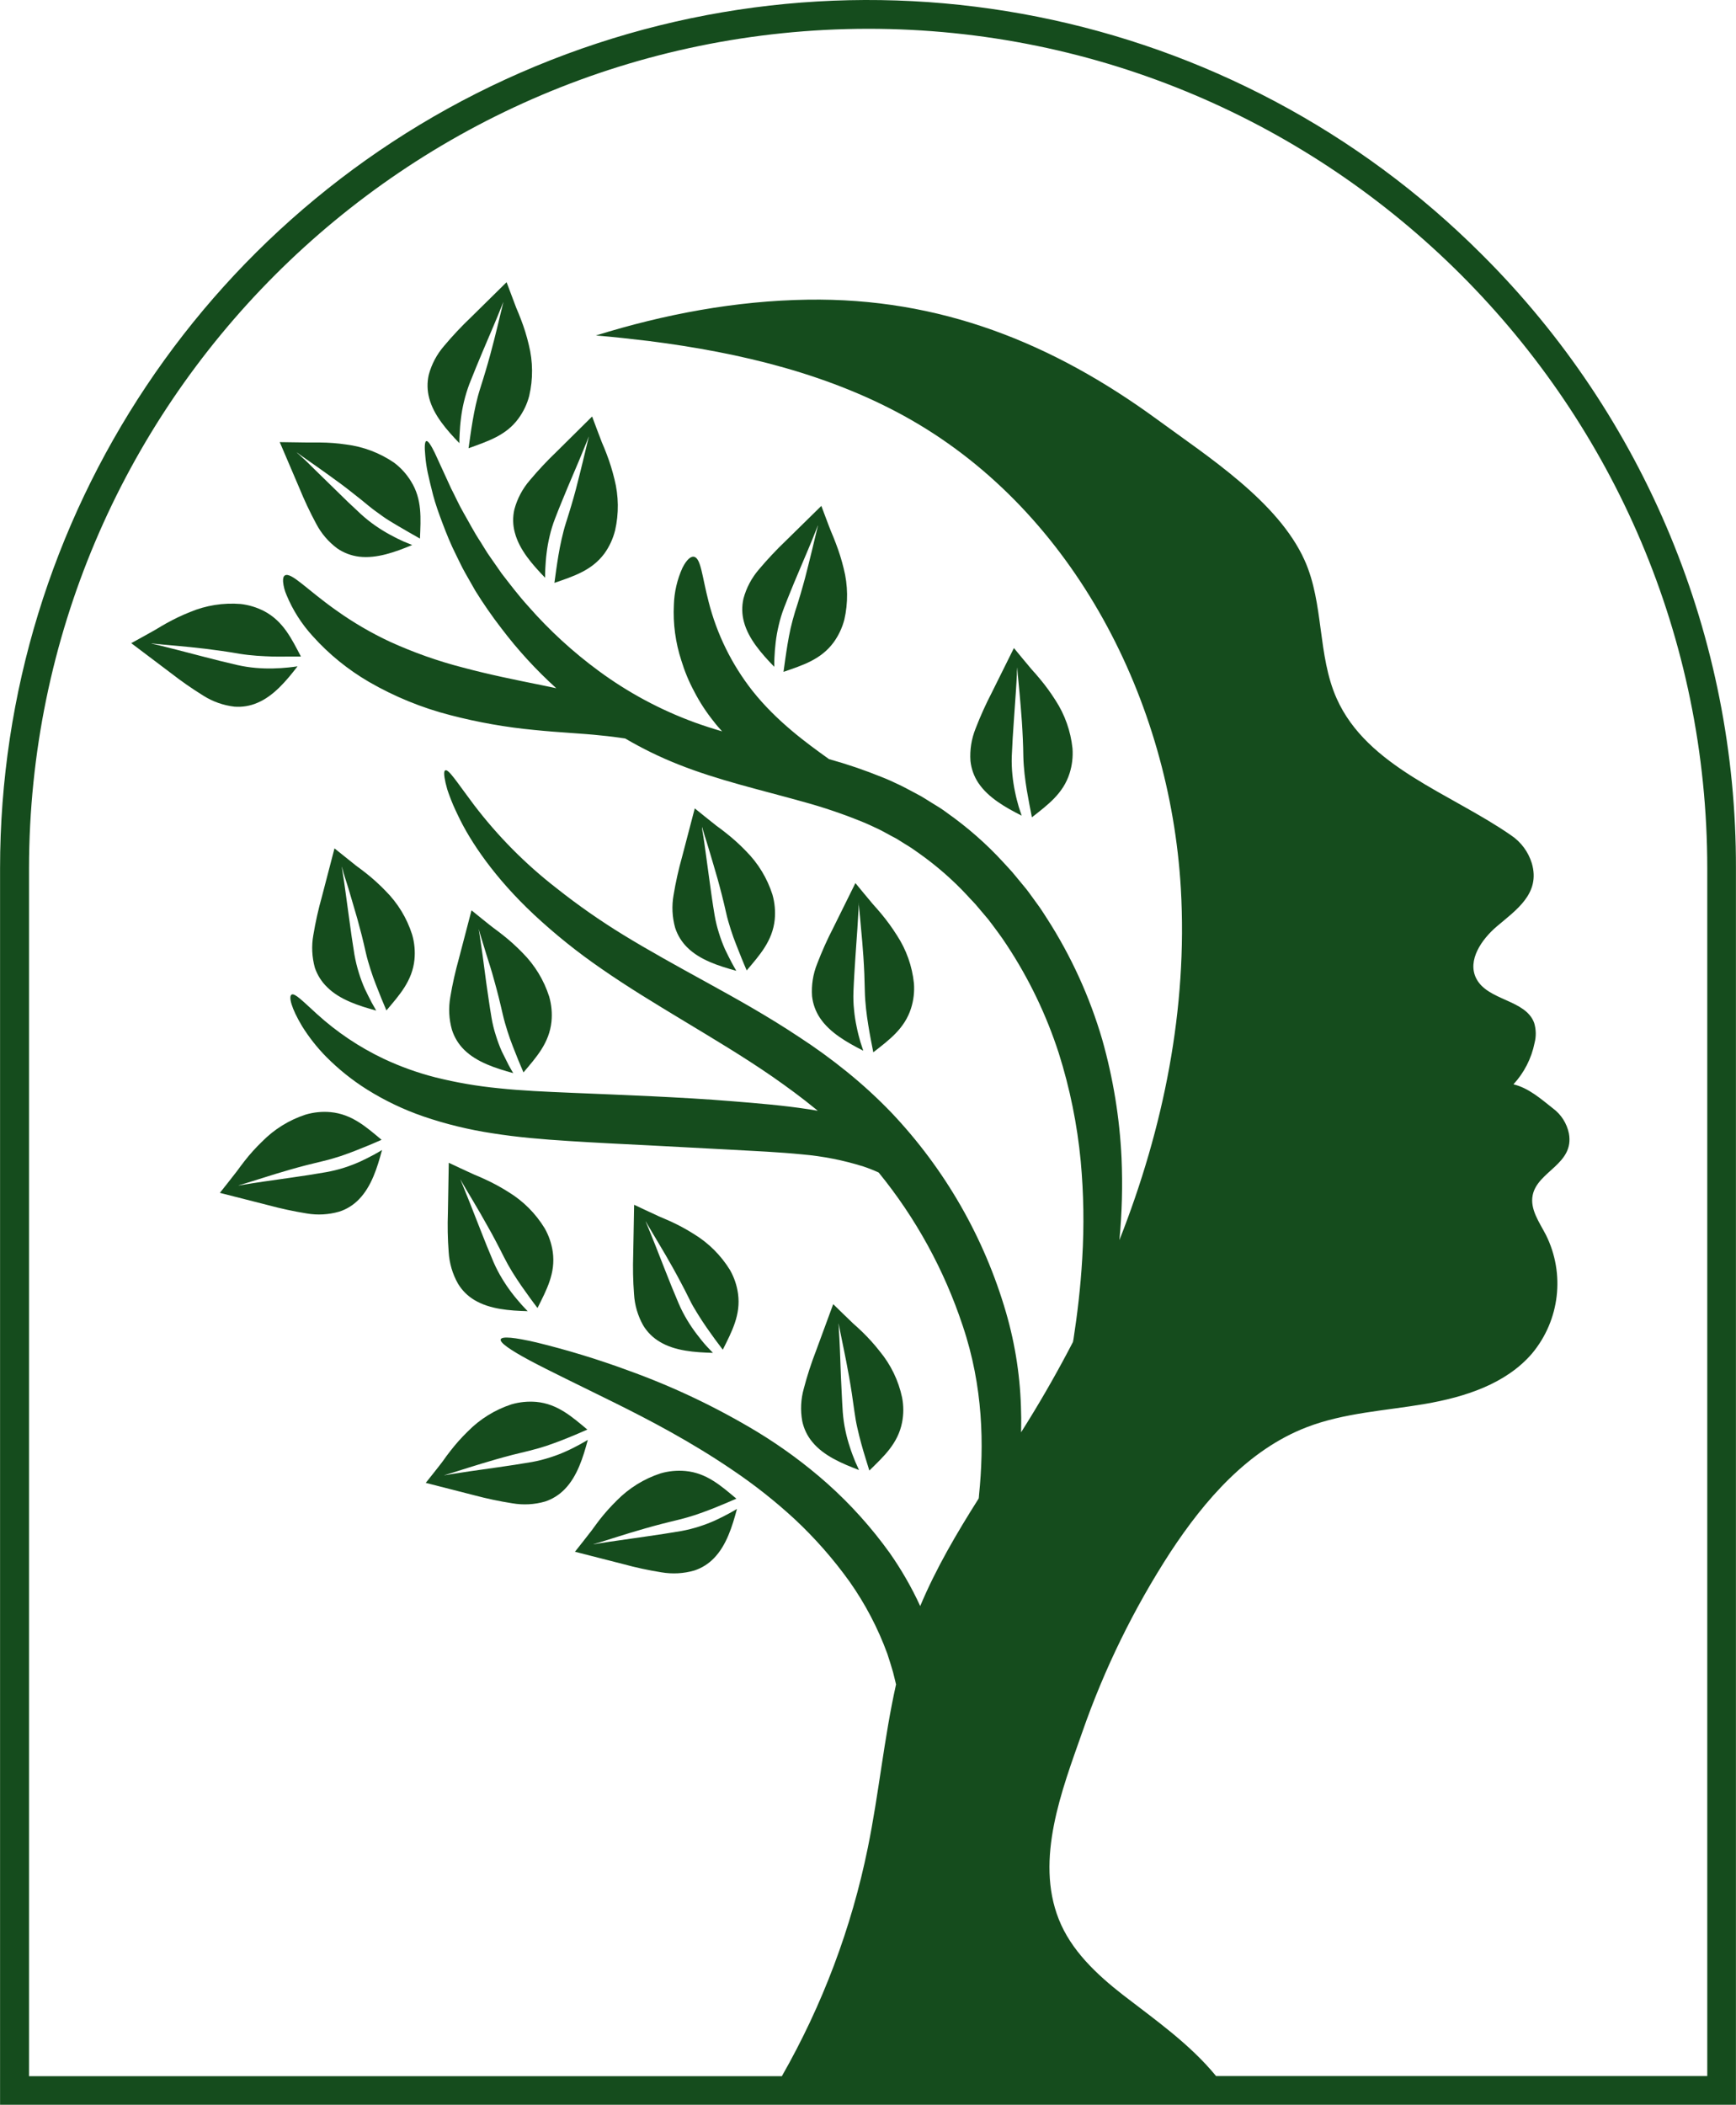 <?xml version="1.0" encoding="UTF-8"?>
<!DOCTYPE svg PUBLIC "-//W3C//DTD SVG 1.1//EN" "http://www.w3.org/Graphics/SVG/1.1/DTD/svg11.dtd">
<!-- Creator: CorelDRAW 2021 (64-Bit) -->
<svg xmlns="http://www.w3.org/2000/svg" xml:space="preserve" width="2629px" height="3186px" version="1.1" style="shape-rendering:geometricPrecision; text-rendering:geometricPrecision; image-rendering:optimizeQuality; fill-rule:evenodd; clip-rule:evenodd"
viewBox="0 0 362.72 439.6"
 xmlns:xlink="http://www.w3.org/1999/xlink"
 xmlns:xodm="http://www.corel.com/coreldraw/odm/2003">
 <defs>
  <style type="text/css">
   <![CDATA[
    .fil0 {fill:#154C1D;fill-rule:nonzero}
   ]]>
  </style>
 </defs>
 <g id="Warstwa_x0020_1">
  <path class="fil0" d="M96.99 219.27c2.64,2.6 6.56,3.85 10.24,4.86 -0.31,-0.51 -0.63,-1.07 -0.95,-1.66 -0.46,-0.9 -0.94,-1.86 -1.44,-2.88 -0.48,-1.09 -0.9,-2.21 -1.25,-3.36 -0.4,-1.22 -0.7,-2.48 -0.91,-3.76 -0.22,-1.28 -0.4,-2.5 -0.58,-3.7 -0.18,-1.2 -0.34,-2.35 -0.5,-3.45 -0.29,-2.2 -0.55,-4.18 -0.78,-5.85 -0.23,-1.67 -0.43,-3.01 -0.57,-3.95 -0.08,-0.45 -0.14,-0.81 -0.17,-1.06 -0.03,-0.13 -0.05,-0.26 -0.05,-0.39 0,0 0.13,0.51 0.4,1.4 0.28,0.91 0.69,2.21 1.17,3.82 0.5,1.6 1.12,3.46 1.69,5.61 0.31,1.08 0.6,2.21 0.9,3.38 0.3,1.19 0.58,2.41 0.87,3.65 0.28,1.23 0.62,2.35 0.97,3.47 0.36,1.11 0.72,2.15 1.13,3.18 0.41,1.02 0.77,1.96 1.14,2.87 0.37,0.91 0.72,1.74 1.06,2.51 0,0 0,0 0,0.03 2.73,-3.21 5.4,-6.17 5.86,-10.62 0.17,-1.74 0.01,-3.51 -0.47,-5.2 -1.1,-3.45 -3.01,-6.59 -5.57,-9.16 -1.27,-1.31 -2.64,-2.55 -4.07,-3.68 -0.72,-0.55 -1.4,-1.1 -2.12,-1.61 -0.43,-0.3 -4.48,-3.59 -4.48,-3.59 -0.87,3.36 -1.74,6.71 -2.63,10.06 -0.74,2.65 -1.35,5.34 -1.8,8.06 -0.4,2.27 -0.29,4.6 0.34,6.82 0.5,1.59 1.38,3.03 2.57,4.2z"/>
  <path class="fil0" d="M107.05 313.98c2.28,0.39 4.61,0.27 6.83,-0.37 1.56,-0.51 2.99,-1.41 4.13,-2.6 2.59,-2.66 3.82,-6.59 4.8,-10.27 -0.52,0.3 -1.08,0.63 -1.67,0.95 -0.88,0.48 -1.83,0.97 -2.87,1.43 -1.09,0.5 -2.21,0.92 -3.35,1.28 -1.23,0.4 -2.48,0.72 -3.76,0.95 -1.28,0.22 -2.49,0.41 -3.69,0.6l-3.45 0.51 -5.85 0.83c-1.66,0.24 -3.01,0.45 -3.93,0.6l-1.07 0.18c-0.13,0.03 -0.26,0.05 -0.39,0.05 0,0 0.51,-0.14 1.4,-0.42l3.81 -1.2c1.61,-0.51 3.54,-1.09 5.68,-1.71 1.07,-0.3 2.2,-0.62 3.37,-0.92 1.17,-0.3 2.4,-0.6 3.64,-0.89 1.23,-0.3 2.35,-0.64 3.46,-0.99 1.12,-0.37 2.16,-0.78 3.17,-1.15 1.03,-0.39 1.97,-0.8 2.88,-1.17l2.5 -1.08 0.04 0c-3.24,-2.69 -6.22,-5.37 -10.67,-5.79 -1.75,-0.15 -3.51,0.02 -5.2,0.51 -3.44,1.13 -6.57,3.06 -9.11,5.64 -1.32,1.28 -2.54,2.65 -3.66,4.1 -0.55,0.71 -1.08,1.4 -1.59,2.15 -0.3,0.44 -3.55,4.51 -3.55,4.51l10.05 2.57c2.66,0.71 5.34,1.28 8.05,1.7z"/>
  <path class="fil0" d="M171.33 212.62c2.06,3.08 5.65,5.1 9.04,6.83 -0.19,-0.57 -0.39,-1.17 -0.59,-1.81 -0.28,-0.97 -0.56,-2.01 -0.78,-3.13 -0.25,-1.17 -0.44,-2.35 -0.55,-3.55 -0.14,-1.28 -0.18,-2.57 -0.13,-3.87 0.05,-1.3 0.12,-2.53 0.19,-3.74 0.07,-1.22 0.14,-2.37 0.22,-3.48 0.15,-2.21 0.3,-4.21 0.41,-5.89 0.11,-1.68 0.19,-3.04 0.24,-3.97 0,-0.47 0.04,-0.83 0.05,-1.09 -0.02,-0.12 -0.02,-0.25 0,-0.37 0,0 0,0.51 0.11,1.43 0.11,0.92 0.22,2.3 0.37,3.97 0.16,1.68 0.34,3.69 0.49,5.91 0.07,1.12 0.14,2.28 0.19,3.49 0.05,1.21 0.08,2.48 0.11,3.75 0.03,1.27 0.13,2.43 0.25,3.59 0.12,1.17 0.29,2.28 0.46,3.36 0.16,1.07 0.36,2.07 0.53,3.03l0.52 2.67c0,0 0,0 0,0.04 3.33,-2.6 6.55,-4.95 7.9,-9.21 0.53,-1.68 0.73,-3.44 0.6,-5.19 -0.37,-3.61 -1.6,-7.07 -3.59,-10.09 -0.98,-1.55 -2.06,-3.04 -3.23,-4.44 -0.58,-0.69 -1.16,-1.36 -1.75,-2.01 -0.36,-0.39 -3.66,-4.41 -3.66,-4.41 -1.54,3.1 -3.08,6.21 -4.62,9.33 -1.27,2.45 -2.39,4.96 -3.38,7.54 -0.86,2.14 -1.22,4.45 -1.06,6.75 0.18,1.63 0.74,3.19 1.66,4.56z"/>
  <path class="fil0" d="M120.1 324.09l10.05 2.57c2.66,0.73 5.35,1.31 8.08,1.74 2.27,0.38 4.6,0.26 6.82,-0.38 1.57,-0.51 2.99,-1.4 4.14,-2.6 2.58,-2.65 3.81,-6.59 4.79,-10.27 -0.52,0.31 -1.07,0.64 -1.66,0.95 -0.88,0.48 -1.84,0.97 -2.87,1.44 -1.1,0.5 -2.22,0.92 -3.36,1.29 -1.23,0.39 -2.48,0.71 -3.75,0.94l-3.7 0.6 -3.45 0.51 -5.84 0.84c-1.67,0.23 -3.01,0.44 -3.94,0.59l-1.08 0.18c-0.23,0.04 -0.36,0.07 -0.37,0.04 0,-0.01 0.49,-0.13 1.39,-0.41l3.81 -1.2c1.61,-0.51 3.54,-1.1 5.69,-1.71 1.06,-0.31 2.19,-0.61 3.37,-0.92 1.18,-0.31 2.39,-0.59 3.59,-0.89 1.2,-0.29 2.36,-0.63 3.47,-0.99 1.1,-0.36 2.15,-0.77 3.17,-1.15 1.03,-0.39 1.96,-0.8 2.88,-1.17l2.5 -1.07 0.04 0c-3.24,-2.71 -6.22,-5.38 -10.66,-5.79 -1.76,-0.16 -3.52,0.01 -5.21,0.5 -3.44,1.13 -6.56,3.06 -9.11,5.64 -1.3,1.28 -2.53,2.65 -3.66,4.1 -0.53,0.71 -1.08,1.43 -1.59,2.15 -0.3,0.43 -3.54,4.51 -3.54,4.51 0,0 -0.02,-0.04 0,-0.04z"/>
  <path class="fil0" d="M134.39 276.83c0.86,1.41 2.05,2.59 3.48,3.43 3.17,1.91 7.29,2.19 11.09,2.3 -0.42,-0.43 -0.86,-0.89 -1.31,-1.38 -0.67,-0.73 -1.36,-1.59 -2.05,-2.5 -0.73,-0.95 -1.4,-1.94 -2.02,-2.97 -0.66,-1.1 -1.26,-2.25 -1.77,-3.44 -0.51,-1.19 -0.98,-2.33 -1.44,-3.45 -0.46,-1.12 -0.88,-2.21 -1.29,-3.24 -0.81,-2.07 -1.54,-3.94 -2.16,-5.5 -0.62,-1.55 -1.13,-2.83 -1.49,-3.7 -0.18,-0.42 -0.32,-0.76 -0.42,-0.99 -0.05,-0.12 -0.09,-0.23 -0.13,-0.36 0.04,0.07 0.28,0.52 0.73,1.27l2.04 3.43c0.86,1.43 1.89,3.18 2.97,5.12 0.55,0.98 1.1,2.01 1.67,3.08 0.56,1.07 1.14,2.15 1.71,3.34 0.56,1.18 1.15,2.15 1.76,3.13 0.6,0.98 1.23,1.93 1.85,2.83 0.62,0.9 1.23,1.71 1.79,2.51l1.62 2.16c1.88,-3.78 3.79,-7.28 3.18,-11.71 -0.24,-1.74 -0.81,-3.41 -1.68,-4.94 -1.89,-3.07 -4.48,-5.65 -7.56,-7.52 -1.55,-0.98 -3.17,-1.86 -4.83,-2.62 -0.8,-0.36 -1.62,-0.71 -2.43,-1.05 -0.49,-0.21 -5.21,-2.43 -5.21,-2.43 -0.06,3.46 -0.12,6.91 -0.19,10.38 -0.09,2.75 -0.04,5.51 0.17,8.26 0.13,2.3 0.79,4.55 1.92,6.56z"/>
  <path class="fil0" d="M95.69 268.11c0.85,1.42 2.05,2.6 3.47,3.44 3.19,1.9 7.3,2.2 11.09,2.3 -0.41,-0.43 -0.86,-0.89 -1.31,-1.39 -0.66,-0.76 -1.36,-1.57 -2.05,-2.48 -0.72,-0.95 -1.39,-1.94 -2.01,-2.97 -0.67,-1.1 -1.26,-2.25 -1.78,-3.44 -0.51,-1.2 -0.98,-2.34 -1.44,-3.47l-1.28 -3.23c-0.81,-2.07 -1.54,-3.93 -2.16,-5.5 -0.62,-1.57 -1.13,-2.82 -1.49,-3.7l-0.41 -1c-0.06,-0.11 -0.1,-0.23 -0.14,-0.35 0.04,0.06 0.29,0.52 0.72,1.26 0.43,0.75 1.19,1.98 2.04,3.43 0.86,1.44 1.88,3.19 2.96,5.14 0.55,0.96 1.11,1.98 1.68,3.07 0.57,1.06 1.14,2.2 1.71,3.33 0.58,1.14 1.15,2.16 1.75,3.13 0.6,0.98 1.26,1.95 1.86,2.84 0.62,0.89 1.22,1.72 1.79,2.51 0.57,0.79 1.12,1.52 1.61,2.16 1.89,-3.78 3.81,-7.29 3.19,-11.71 -0.25,-1.74 -0.82,-3.42 -1.69,-4.94 -1.89,-3.1 -4.49,-5.7 -7.58,-7.58 -1.55,-0.98 -3.16,-1.86 -4.82,-2.62 -0.8,-0.37 -1.62,-0.73 -2.43,-1.06 -0.5,-0.2 -5.21,-2.42 -5.21,-2.42 -0.06,3.45 -0.11,6.91 -0.18,10.39 -0.1,2.74 -0.05,5.5 0.16,8.24 0.14,2.33 0.8,4.6 1.95,6.62z"/>
  <path class="fil0" d="M169.75 301.2c2.38,2.88 6.17,4.47 9.73,5.83 -0.26,-0.56 -0.52,-1.14 -0.79,-1.76 -0.37,-0.92 -0.77,-1.93 -1.11,-3.01 -0.38,-1.14 -0.7,-2.3 -0.94,-3.47 -0.27,-1.26 -0.45,-2.54 -0.55,-3.83 -0.09,-1.3 -0.15,-2.53 -0.21,-3.74 -0.06,-1.22 -0.11,-2.37 -0.17,-3.48 -0.09,-2.22 -0.16,-4.23 -0.22,-5.91 -0.07,-1.68 -0.14,-3.03 -0.21,-3.98 0,-0.46 -0.03,-0.82 -0.06,-1.07 -0.02,-0.26 0,-0.38 0,-0.38 0,0 0.07,0.51 0.27,1.43 0.19,0.93 0.46,2.27 0.8,3.91 0.34,1.64 0.72,3.59 1.12,5.83 0.19,1.1 0.39,2.25 0.57,3.45 0.18,1.21 0.35,2.45 0.53,3.7 0.17,1.26 0.37,2.41 0.63,3.54 0.25,1.14 0.54,2.24 0.82,3.29 0.28,1.04 0.58,2.02 0.87,2.96 0.28,0.95 0.56,1.8 0.8,2.6 0,0 0,0 0,0.04 3.02,-2.96 5.98,-5.64 6.85,-10.06 0.34,-1.72 0.34,-3.49 0,-5.22 -0.75,-3.54 -2.36,-6.85 -4.67,-9.64 -1.12,-1.44 -2.35,-2.79 -3.65,-4.06 -0.64,-0.6 -1.28,-1.21 -1.95,-1.79 -0.4,-0.36 -4.12,-4 -4.12,-4 -1.2,3.25 -2.39,6.5 -3.59,9.75 -1,2.57 -1.85,5.2 -2.55,7.87 -0.63,2.22 -0.74,4.55 -0.33,6.82 0.34,1.61 1.07,3.12 2.13,4.38z"/>
  <path class="fil0" d="M143.61 197.9c2.63,2.6 6.56,3.86 10.23,4.86 -0.3,-0.52 -0.62,-1.07 -0.94,-1.67 -0.47,-0.89 -0.95,-1.84 -1.44,-2.87 -0.48,-1.1 -0.9,-2.22 -1.25,-3.36 -0.39,-1.23 -0.7,-2.49 -0.91,-3.76 -0.22,-1.28 -0.4,-2.52 -0.58,-3.71 -0.18,-1.19 -0.34,-2.35 -0.48,-3.45 -0.31,-2.2 -0.57,-4.18 -0.8,-5.85 -0.22,-1.66 -0.42,-3.02 -0.57,-3.94 -0.07,-0.46 -0.13,-0.82 -0.18,-1.07 -0.01,-0.13 -0.01,-0.26 0,-0.39 0,0 0.13,0.51 0.4,1.4 0.28,0.91 0.72,2.22 1.18,3.82 0.46,1.6 1.07,3.54 1.67,5.69 0.3,1.08 0.6,2.2 0.9,3.39 0.3,1.17 0.59,2.4 0.87,3.64 0.27,1.23 0.61,2.35 0.96,3.46 0.35,1.1 0.72,2.15 1.14,3.19 0.41,1.03 0.77,1.96 1.14,2.87 0.37,0.92 0.72,1.74 1.05,2.5l0 0.05c2.73,-3.23 5.41,-6.18 5.87,-10.63 0.16,-1.75 0.01,-3.51 -0.47,-5.2 -1.1,-3.46 -3.01,-6.59 -5.57,-9.15 -1.28,-1.32 -2.64,-2.56 -4.08,-3.69 -0.71,-0.55 -1.39,-1.1 -2.11,-1.6 -0.43,-0.32 -4.48,-3.59 -4.48,-3.59l-2.63 10.05c-0.75,2.65 -1.35,5.34 -1.8,8.06 -0.4,2.27 -0.29,4.6 0.33,6.82 0.5,1.56 1.38,2.98 2.55,4.13z"/>
  <path class="fil0" d="M55.27 127.69c-1.56,-0.82 -3.25,-1.34 -4.99,-1.54 -3.62,-0.29 -7.25,0.28 -10.59,1.68 -1.71,0.68 -3.36,1.47 -4.97,2.37 -0.76,0.43 -1.53,0.88 -2.28,1.34 -0.45,0.28 -5.03,2.79 -5.03,2.79l8.3 6.26c2.17,1.69 4.43,3.26 6.77,4.71 1.96,1.24 4.17,2.02 6.47,2.29 1.65,0.13 3.31,-0.14 4.82,-0.8 3.41,-1.43 6.07,-4.61 8.39,-7.62 -0.6,0.09 -1.22,0.17 -1.9,0.24 -1,0.1 -2.08,0.18 -3.21,0.2 -1.2,0.03 -2.4,-0.01 -3.59,-0.11 -1.29,-0.11 -2.58,-0.31 -3.84,-0.59 -1.26,-0.29 -2.46,-0.58 -3.64,-0.87l-3.38 -0.86 -5.75 -1.49c-1.62,-0.42 -2.94,-0.75 -3.86,-0.97 -0.45,-0.1 -0.8,-0.19 -1.06,-0.24 -0.12,-0.02 -0.24,-0.06 -0.36,-0.11 0,0 0.51,0.07 1.44,0.16l3.97 0.36c1.68,0.15 3.69,0.35 5.9,0.61 1.11,0.14 2.26,0.29 3.47,0.46 1.21,0.17 2.44,0.37 3.7,0.59 1.26,0.2 2.4,0.32 3.59,0.41 1.19,0.09 2.3,0.13 3.39,0.17 1.08,0.02 2.1,0 3.08,0l2.76 0c-1.96,-3.73 -3.67,-7.33 -7.6,-9.44z"/>
  <path class="fil0" d="M108.32 87.41c1.04,-1.42 1.81,-3.02 2.25,-4.73 0.82,-3.51 0.79,-7.17 -0.09,-10.67 -0.42,-1.79 -0.96,-3.55 -1.62,-5.25 -0.31,-0.83 -0.65,-1.65 -1,-2.46 -0.2,-0.49 -2.02,-5.36 -2.02,-5.36l-7.39 7.28c-2,1.9 -3.89,3.91 -5.66,6.02 -1.51,1.74 -2.61,3.8 -3.21,6.03 -0.37,1.61 -0.34,3.29 0.09,4.89 0.94,3.58 3.68,6.67 6.31,9.4 0,-0.6 0,-1.24 0.05,-1.91 0.05,-1 0.12,-2.08 0.27,-3.22 0.14,-1.18 0.35,-2.35 0.63,-3.52 0.3,-1.26 0.68,-2.49 1.13,-3.7 0.48,-1.21 0.94,-2.36 1.4,-3.48 0.46,-1.13 0.92,-2.19 1.34,-3.22 0.87,-2.04 1.66,-3.88 2.31,-5.43 0.66,-1.55 1.17,-2.81 1.52,-3.69 0.18,-0.43 0.32,-0.76 0.41,-1.01 0.04,-0.11 0.09,-0.23 0.15,-0.34 0,0 -0.14,0.5 -0.36,1.44 -0.23,0.94 -0.55,2.25 -0.94,3.88 -0.39,1.63 -0.89,3.59 -1.47,5.74 -0.3,1.07 -0.61,2.2 -0.96,3.36 -0.34,1.15 -0.72,2.37 -1.11,3.59 -0.39,1.22 -0.68,2.33 -0.94,3.47 -0.27,1.14 -0.46,2.25 -0.65,3.31 -0.19,1.07 -0.34,2.09 -0.48,3.06l-0.38 2.68c0,0 0,0.04 0,0.05 3.96,-1.46 7.8,-2.62 10.42,-6.21z"/>
  <path class="fil0" d="M161.77 139.27c0,-0.61 0,-1.25 0.04,-1.91 0.05,-1.01 0.12,-2.08 0.26,-3.22 0.14,-1.19 0.35,-2.36 0.63,-3.53 0.29,-1.25 0.66,-2.49 1.13,-3.7 0.47,-1.22 0.93,-2.36 1.39,-3.49 0.44,-1.11 0.9,-2.19 1.33,-3.21l2.3 -5.44c0.66,-1.55 1.17,-2.81 1.51,-3.69l0.4 -1c0.04,-0.12 0.09,-0.24 0.17,-0.35 0,0 -0.15,0.5 -0.37,1.44 -0.22,0.93 -0.54,2.24 -0.93,3.88 -0.4,1.63 -0.88,3.59 -1.44,5.74 -0.3,1.08 -0.6,2.2 -0.95,3.37 -0.34,1.17 -0.72,2.36 -1.12,3.59 -0.38,1.23 -0.66,2.34 -0.93,3.47 -0.26,1.13 -0.45,2.24 -0.64,3.32 -0.18,1.07 -0.32,2.09 -0.47,3.06 -0.14,0.97 -0.26,1.86 -0.37,2.68 0,0 0,0 0,0.04 3.99,-1.38 7.8,-2.55 10.46,-6.15 1.03,-1.42 1.79,-3.03 2.24,-4.73 0.81,-3.52 0.77,-7.2 -0.13,-10.71 -0.43,-1.78 -0.98,-3.53 -1.64,-5.24 -0.31,-0.82 -0.64,-1.65 -0.99,-2.46 -0.22,-0.48 -2.04,-5.37 -2.04,-5.37l-7.43 7.29c-1.99,1.9 -3.88,3.92 -5.65,6.02 -1.5,1.75 -2.59,3.81 -3.19,6.04 -0.37,1.62 -0.34,3.29 0.1,4.89 0.94,3.55 3.69,6.63 6.33,9.37z"/>
  <path class="fil0" d="M51.07 242.51c-0.54,0.72 -1.08,1.4 -1.59,2.12 -0.3,0.43 -3.55,4.51 -3.55,4.51l10.05 2.56c2.66,0.72 5.36,1.3 8.08,1.74 2.27,0.39 4.6,0.26 6.82,-0.38 1.57,-0.5 2.99,-1.4 4.13,-2.59 2.59,-2.66 3.82,-6.6 4.8,-10.28 -0.52,0.32 -1.07,0.64 -1.66,0.96 -0.89,0.47 -1.84,0.97 -2.87,1.44 -1.09,0.49 -2.21,0.92 -3.36,1.29 -1.22,0.39 -2.48,0.7 -3.76,0.93 -1.28,0.22 -2.49,0.42 -3.69,0.61l-3.45 0.51 -5.86 0.84c-1.66,0.24 -3,0.45 -3.93,0.61l-1.07 0.17c-0.12,0.03 -0.25,0.05 -0.38,0.04 0,0 0.5,-0.13 1.4,-0.41l3.81 -1.19c1.61,-0.52 3.53,-1.1 5.67,-1.72 1.08,-0.3 2.21,-0.62 3.38,-0.92 1.18,-0.3 2.4,-0.6 3.63,-0.89 1.24,-0.29 2.35,-0.64 3.47,-0.99 1.11,-0.37 2.15,-0.77 3.17,-1.16 1.03,-0.4 1.96,-0.79 2.88,-1.16l2.5 -1.08 0.04 0c-3.24,-2.71 -6.22,-5.37 -10.67,-5.79 -1.75,-0.16 -3.52,0.02 -5.2,0.51 -3.44,1.12 -6.56,3.05 -9.1,5.63 -1.33,1.28 -2.56,2.64 -3.69,4.09z"/>
  <path class="fil0" d="M123.69 87.01l-7.38 7.31c-1.99,1.9 -3.88,3.92 -5.64,6.02 -1.51,1.75 -2.6,3.82 -3.2,6.05 -0.37,1.61 -0.34,3.28 0.1,4.87 0.94,3.59 3.68,6.67 6.32,9.41 0,-0.61 0,-1.25 0.04,-1.92 0.06,-1 0.12,-2.07 0.27,-3.21 0.14,-1.18 0.35,-2.36 0.63,-3.53 0.29,-1.26 0.67,-2.5 1.14,-3.71 0.46,-1.2 0.92,-2.35 1.38,-3.47 0.45,-1.12 0.91,-2.19 1.33,-3.22 0.87,-2.04 1.65,-3.89 2.31,-5.44 0.65,-1.55 1.16,-2.8 1.51,-3.68l0.4 -1.02c0.04,-0.12 0.09,-0.23 0.15,-0.34 0,0 -0.14,0.5 -0.36,1.44 -0.22,0.94 -0.54,2.24 -0.93,3.88 -0.4,1.63 -0.88,3.59 -1.44,5.74 -0.29,1.08 -0.6,2.21 -0.95,3.37 -0.34,1.16 -0.72,2.36 -1.11,3.59 -0.4,1.23 -0.66,2.34 -0.93,3.49 -0.27,1.14 -0.46,2.25 -0.65,3.31 -0.18,1.06 -0.33,2.09 -0.47,3.05 -0.14,0.97 -0.26,1.87 -0.37,2.69 0,0 0,0 0,0.05 3.99,-1.39 7.81,-2.57 10.46,-6.16 1.03,-1.44 1.78,-3.07 2.21,-4.79 0.81,-3.52 0.76,-7.19 -0.13,-10.7 -0.43,-1.78 -0.97,-3.54 -1.63,-5.25 -0.31,-0.82 -0.65,-1.65 -1,-2.45 -0.22,-0.5 -2.03,-5.38 -2.03,-5.38 0,0 -0.02,0 -0.03,0z"/>
  <path class="fil0" d="M204.42 163.52c2.06,3.08 5.65,5.12 9.05,6.84 -0.2,-0.57 -0.4,-1.17 -0.6,-1.81 -0.28,-0.97 -0.56,-2.01 -0.78,-3.13 -0.25,-1.17 -0.43,-2.35 -0.55,-3.54 -0.13,-1.29 -0.18,-2.58 -0.14,-3.87 0.06,-1.31 0.13,-2.54 0.19,-3.75 0.07,-1.21 0.16,-2.37 0.23,-3.48 0.15,-2.21 0.3,-4.2 0.41,-5.89 0.12,-1.69 0.19,-3.03 0.24,-3.98 0,-0.46 0,-0.82 0.05,-1.08 0.05,-0.25 0,-0.37 0.04,-0.37 0.04,0 0,0.52 0.1,1.44 0.1,0.92 0.22,2.29 0.38,3.97 0.14,1.67 0.33,3.68 0.48,5.91 0.07,1.1 0.14,2.27 0.19,3.49 0.06,1.21 0.09,2.47 0.11,3.74 0.03,1.28 0.13,2.43 0.25,3.6 0.12,1.16 0.3,2.27 0.46,3.34 0.18,1.06 0.37,2.08 0.55,3.04l0.52 2.67c-0.01,0.02 -0.01,0.03 0,0.05 3.32,-2.61 6.55,-4.96 7.89,-9.22 0.53,-1.68 0.73,-3.44 0.6,-5.19 -0.38,-3.6 -1.6,-7.07 -3.59,-10.1 -0.98,-1.54 -2.06,-3.03 -3.24,-4.43 -0.56,-0.68 -1.14,-1.35 -1.74,-2 -0.36,-0.4 -3.67,-4.42 -3.67,-4.42 -1.55,3.11 -3.09,6.21 -4.62,9.3 -1.27,2.45 -2.4,4.95 -3.39,7.52 -0.86,2.14 -1.23,4.45 -1.07,6.75 0.17,1.64 0.73,3.22 1.65,4.6z"/>
  <path class="fil0" d="M68.37 206.2c2.63,2.61 6.56,3.87 10.23,4.87 -0.3,-0.52 -0.62,-1.07 -0.94,-1.66 -0.47,-0.9 -0.95,-1.86 -1.44,-2.88 -0.48,-1.09 -0.9,-2.21 -1.25,-3.35 -0.39,-1.24 -0.69,-2.5 -0.92,-3.78 -0.21,-1.27 -0.39,-2.49 -0.57,-3.69 -0.18,-1.19 -0.34,-2.34 -0.48,-3.45 -0.31,-2.21 -0.57,-4.19 -0.8,-5.85 -0.22,-1.66 -0.42,-3.02 -0.58,-3.94 -0.06,-0.46 -0.12,-0.82 -0.16,-1.08 -0.05,-0.26 -0.06,-0.37 -0.04,-0.37 0.02,-0.01 0.13,0.5 0.39,1.43 0.28,0.94 0.73,2.22 1.19,3.81 0.46,1.61 1.06,3.54 1.67,5.7 0.3,1.07 0.6,2.2 0.9,3.38 0.3,1.18 0.58,2.4 0.86,3.64 0.28,1.24 0.62,2.35 0.97,3.46 0.35,1.11 0.72,2.16 1.13,3.19 0.42,1.04 0.78,1.96 1.14,2.88 0.37,0.91 0.72,1.73 1.05,2.5 0,0 0,0 0,0.04 2.73,-3.22 5.42,-6.19 5.87,-10.62 0.17,-1.75 0.01,-3.52 -0.48,-5.21 -1.09,-3.45 -3,-6.59 -5.56,-9.15 -1.27,-1.32 -2.63,-2.55 -4.07,-3.69 -0.72,-0.55 -1.39,-1.09 -2.12,-1.6 -0.42,-0.32 -4.48,-3.59 -4.48,-3.59 -0.87,3.34 -1.75,6.69 -2.62,10.05 -0.75,2.65 -1.35,5.34 -1.8,8.06 -0.41,2.27 -0.29,4.6 0.32,6.83 0.53,1.54 1.41,2.94 2.59,4.07z"/>
  <path class="fil0" d="M82.33 96.63c-2.99,-2.04 -6.42,-3.34 -10.01,-3.79 -1.82,-0.27 -3.65,-0.41 -5.48,-0.42 -0.88,0 -1.77,0 -2.65,0 -0.53,0 -5.75,-0.08 -5.75,-0.08l4.08 9.55c1.04,2.55 2.21,5.04 3.52,7.47 1.06,2.04 2.58,3.82 4.43,5.19 1.37,0.94 2.94,1.52 4.58,1.72 3.69,0.43 7.56,-0.98 11.07,-2.44 -0.55,-0.23 -1.15,-0.47 -1.77,-0.72 -0.91,-0.41 -1.88,-0.88 -2.87,-1.43 -1.06,-0.58 -2.07,-1.2 -3.06,-1.89 -1.07,-0.74 -2.07,-1.55 -3.03,-2.42 -0.95,-0.88 -1.85,-1.73 -2.73,-2.56 -0.87,-0.83 -1.7,-1.67 -2.49,-2.43l-4.23 -4.13c-1.2,-1.18 -2.15,-2.15 -2.88,-2.77 -0.33,-0.32 -0.6,-0.57 -0.79,-0.72 -0.19,-0.15 -0.27,-0.26 -0.26,-0.27 0.01,-0.01 0.41,0.32 1.18,0.86 0.77,0.55 1.89,1.33 3.27,2.29 1.38,0.97 3.01,2.16 4.81,3.47 0.89,0.66 1.82,1.38 2.78,2.15 0.95,0.72 1.93,1.54 2.92,2.35 0.98,0.81 1.93,1.47 2.87,2.15 0.94,0.69 1.93,1.26 2.87,1.83 0.95,0.56 1.82,1.07 2.66,1.55l2.37 1.35c0.17,-4.22 0.49,-8.21 -1.89,-11.99 -0.92,-1.5 -2.11,-2.81 -3.52,-3.87z"/>
  <path class="fil0" d="M309.61 53.13c-51.87,-51.87 -129.87,-67.39 -197.65,-39.32 -67.76,28.07 -111.95,94.2 -111.96,167.55l0 258.24 362.72 0 0 -258.24c0.13,-48.12 -19,-94.3 -53.11,-128.23zm47.12 380.47l-102.64 0c-5.47,-6.66 -12.55,-11.62 -19.4,-16.9 -5.55,-4.32 -10.9,-9.34 -13.47,-15.86 -4.97,-12.54 0.67,-27.01 4.89,-39 4.61,-13.26 10.81,-25.92 18.46,-37.69 7.19,-10.93 16.25,-21.36 28.45,-26.06 7.86,-3.03 16.44,-3.44 24.74,-4.87 8.31,-1.43 16.9,-4.16 22.38,-10.56 5.78,-6.95 6.91,-16.64 2.88,-24.73 -1.38,-2.65 -3.37,-5.38 -2.77,-8.31 1.02,-5.02 8.73,-6.46 7.57,-12.88 -0.43,-2.1 -1.61,-3.97 -3.33,-5.24 -2.59,-2.04 -5.07,-4.25 -8.26,-5.03 2.23,-2.42 3.76,-5.4 4.41,-8.63 0.36,-1.38 0.33,-2.83 -0.08,-4.19 -1.78,-4.93 -9.8,-4.63 -12.13,-9.34 -1.86,-3.75 1.12,-8.09 4.31,-10.81 4.03,-3.43 9.18,-6.85 7.33,-13.19 -0.73,-2.39 -2.26,-4.46 -4.34,-5.85 -12.64,-8.78 -30.04,-14.24 -36.44,-28.57 -4.04,-9.05 -2.63,-19.83 -6.7,-28.87 -5.53,-12.27 -20.19,-21.63 -30.71,-29.34 -21.98,-16.08 -45.51,-25.52 -73.15,-25.09 -15.03,0.23 -29.86,3.02 -44.23,7.48 3.71,0.3 7.43,0.72 11.13,1.16 19.06,2.42 38.17,6.97 54.83,16.52 34.02,19.52 53.99,58.69 56.27,97.84 1.44,25.06 -3.59,49.98 -12.84,73.42 0.55,-5.69 0.69,-11.41 0.45,-17.12 -0.39,-8.37 -1.75,-16.67 -4.03,-24.74 -2.62,-8.96 -6.52,-17.51 -11.58,-25.36 -0.66,-1.04 -1.32,-2.07 -2.06,-3.06 -0.74,-0.99 -1.43,-2.01 -2.2,-3l-2.37 -2.87c-0.78,-0.99 -1.69,-1.88 -2.53,-2.83 -3.5,-3.81 -7.41,-7.23 -11.64,-10.22 -1.04,-0.8 -2.16,-1.48 -3.29,-2.16l-1.66 -1.03c-0.55,-0.36 -1.15,-0.63 -1.72,-0.96 -1.15,-0.59 -2.3,-1.25 -3.46,-1.79 -1.16,-0.55 -2.34,-1.1 -3.53,-1.56 -3.6,-1.46 -7.3,-2.72 -11.05,-3.76 -4.7,-3.35 -10.96,-7.91 -16,-14.26 -4.32,-5.5 -7.44,-11.83 -9.16,-18.6 -1.38,-5.3 -1.59,-9.07 -3.05,-9.41 -0.68,-0.14 -1.57,0.63 -2.42,2.32 -1.1,2.43 -1.71,5.04 -1.79,7.7 -0.2,3.95 0.33,7.9 1.56,11.66 0.68,2.24 1.58,4.41 2.69,6.47 1.15,2.23 2.53,4.34 4.11,6.3 0.55,0.73 1.13,1.37 1.72,2.02 -1.99,-0.58 -3.92,-1.2 -5.79,-1.88 -7.13,-2.61 -13.86,-6.22 -19.97,-10.72 -5.4,-3.96 -10.36,-8.51 -14.77,-13.55 -2.07,-2.28 -3.84,-4.63 -5.55,-6.84 -0.8,-1.14 -1.57,-2.25 -2.33,-3.34 -0.77,-1.07 -1.39,-2.15 -2.06,-3.22 -1.38,-2.07 -2.41,-4.12 -3.49,-5.97 -1.07,-1.84 -1.84,-3.63 -2.66,-5.19l-3.41 -7.43c-0.83,-1.71 -1.44,-2.57 -1.77,-2.49 -0.34,0.09 -0.42,1.13 -0.23,3.05 0.09,1.19 0.27,2.37 0.51,3.54 0.31,1.39 0.67,2.97 1.14,4.75 0.47,1.77 1.15,3.71 1.95,5.81 0.79,2.09 1.69,4.37 2.87,6.7 0.6,1.17 1.15,2.43 1.85,3.65l2.15 3.78c1.67,2.69 3.48,5.3 5.41,7.8 3.43,4.53 7.28,8.73 11.49,12.54 -1.05,-0.22 -2.11,-0.44 -3.17,-0.66 -5.14,-1.04 -10.71,-2.15 -16.34,-3.66 -5.21,-1.34 -10.3,-3.14 -15.2,-5.37 -3.95,-1.84 -7.71,-4.04 -11.26,-6.57 -6.11,-4.31 -9.42,-8.06 -10.73,-7.3 -0.3,0.18 -0.43,0.63 -0.38,1.33 0.09,0.95 0.33,1.88 0.72,2.76 1.31,3.17 3.17,6.08 5.49,8.61 3.38,3.77 7.35,6.98 11.72,9.53 5.33,3.08 11.04,5.42 17,6.95 5.76,1.5 11.64,2.54 17.57,3.1 5.41,0.55 10.06,0.72 13.84,1.14 1.93,0.18 3.65,0.41 5.15,0.64 3.56,2.09 7.27,3.9 11.11,5.42 8.32,3.31 17.24,5.32 25.9,7.75 4.32,1.17 8.57,2.61 12.71,4.31 1.04,0.42 2.02,0.9 3.02,1.36 1,0.46 1.95,1.04 2.93,1.55 0.49,0.27 1,0.49 1.44,0.8l1.44 0.9c0.96,0.57 1.9,1.2 2.8,1.86 3.67,2.59 7.07,5.55 10.12,8.83 0.72,0.83 1.55,1.59 2.24,2.46l2.15 2.54c0.68,0.86 1.32,1.76 1.98,2.64 0.65,0.87 1.27,1.77 1.86,2.67 4.65,7.03 8.31,14.65 10.9,22.65 2.32,7.34 3.85,14.88 4.58,22.53 0.62,6.75 0.73,13.53 0.32,20.29 -0.36,6.23 -1.06,11.88 -1.82,16.83 -0.05,0.22 -0.07,0.43 -0.12,0.65 -2.94,5.67 -6.08,11.21 -9.44,16.63l-1.4 2.24c0,-1.34 0.06,-2.69 0,-4.08 -0.11,-7.1 -1.17,-14.16 -3.16,-20.99 -4.54,-15.59 -12.73,-29.87 -23.9,-41.66 -2.95,-3.07 -6.08,-5.94 -9.4,-8.62 -3.24,-2.62 -6.57,-5.03 -9.88,-7.18 -6.64,-4.42 -13.25,-8.08 -19.46,-11.5 -6.2,-3.41 -12.06,-6.64 -17.3,-9.85 -4.85,-2.97 -9.52,-6.23 -13.98,-9.77 -6.48,-5.02 -12.27,-10.87 -17.24,-17.39 -3.52,-4.67 -5.29,-7.53 -6,-7.22 -0.33,0.13 -0.3,1.02 0.06,2.62 0.1,0.41 0.21,0.86 0.35,1.34 0.15,0.49 0.35,0.99 0.55,1.55 0.2,0.55 0.45,1.16 0.72,1.8 0.27,0.64 0.59,1.29 0.92,1.99 2.62,5.62 7.8,13.23 15.93,20.83 4.41,4.11 9.12,7.89 14.09,11.3 5.32,3.71 11.17,7.25 17.25,10.92 6.07,3.67 12.4,7.42 18.55,11.67 3.08,2.15 6.11,4.37 9.05,6.78l0.37 0.3 -2.04 -0.33c-5.18,-0.79 -10.4,-1.22 -15.86,-1.66 -5.45,-0.45 -11.07,-0.76 -16.83,-1.04 -5.75,-0.28 -11.37,-0.49 -16.75,-0.72 -5.38,-0.23 -10.45,-0.44 -15.2,-0.95 -4.45,-0.43 -8.86,-1.19 -13.2,-2.27 -3.72,-0.95 -7.35,-2.25 -10.82,-3.88 -5.08,-2.41 -9.78,-5.56 -13.94,-9.34 -3.01,-2.73 -4.65,-4.45 -5.31,-4.07 -0.66,0.38 -0.09,2.8 2.21,6.63 1.44,2.3 3.12,4.44 5.03,6.37 2.55,2.57 5.39,4.85 8.45,6.78 3.73,2.34 7.7,4.24 11.86,5.67 4.7,1.61 9.54,2.78 14.45,3.52 5.13,0.82 10.48,1.27 15.94,1.61 5.46,0.35 11.03,0.63 16.77,0.91l16.64 0.88c5.37,0.29 10.58,0.53 15.29,1 4.35,0.37 8.65,1.22 12.81,2.52 1.09,0.36 2.17,0.79 3.22,1.27 7.75,9.49 13.69,20.33 17.55,31.97 4.32,12.77 4.48,25.03 3.42,35.4 0,0.23 -0.04,0.47 -0.07,0.71 -4.59,7.24 -8.92,14.61 -12.22,22.47 -1.78,-3.88 -3.92,-7.59 -6.36,-11.08 -3.83,-5.33 -8.23,-10.22 -13.13,-14.58 -4.52,-4 -9.39,-7.58 -14.55,-10.72 -8.58,-5.17 -17.64,-9.48 -27.07,-12.86 -6.24,-2.3 -12.61,-4.24 -19.07,-5.82 -4.58,-1.06 -7.22,-1.33 -7.47,-0.65 -0.25,0.66 1.93,2.2 6.06,4.41 4.13,2.21 10.22,5.11 17.6,8.77 7.38,3.66 16.02,8.16 24.79,14.13 4.56,3.07 8.88,6.48 12.93,10.21 4.25,3.96 8.1,8.34 11.49,13.06 3.29,4.66 5.95,9.74 7.91,15.09 0.42,1.3 0.84,2.59 1.2,3.87 0.16,0.65 0.31,1.3 0.48,1.94l0.14 0.6c-2.51,11.23 -3.59,22.83 -5.9,34.12 -3.41,16.75 -9.48,32.85 -17.96,47.7l-157.31 0 0 -252.27c0.11,-96.79 78.53,-175.23 175.32,-175.35 96.69,0 175.36,78.66 175.36,175.35l0 252.24z"/>
 </g>
</svg>
